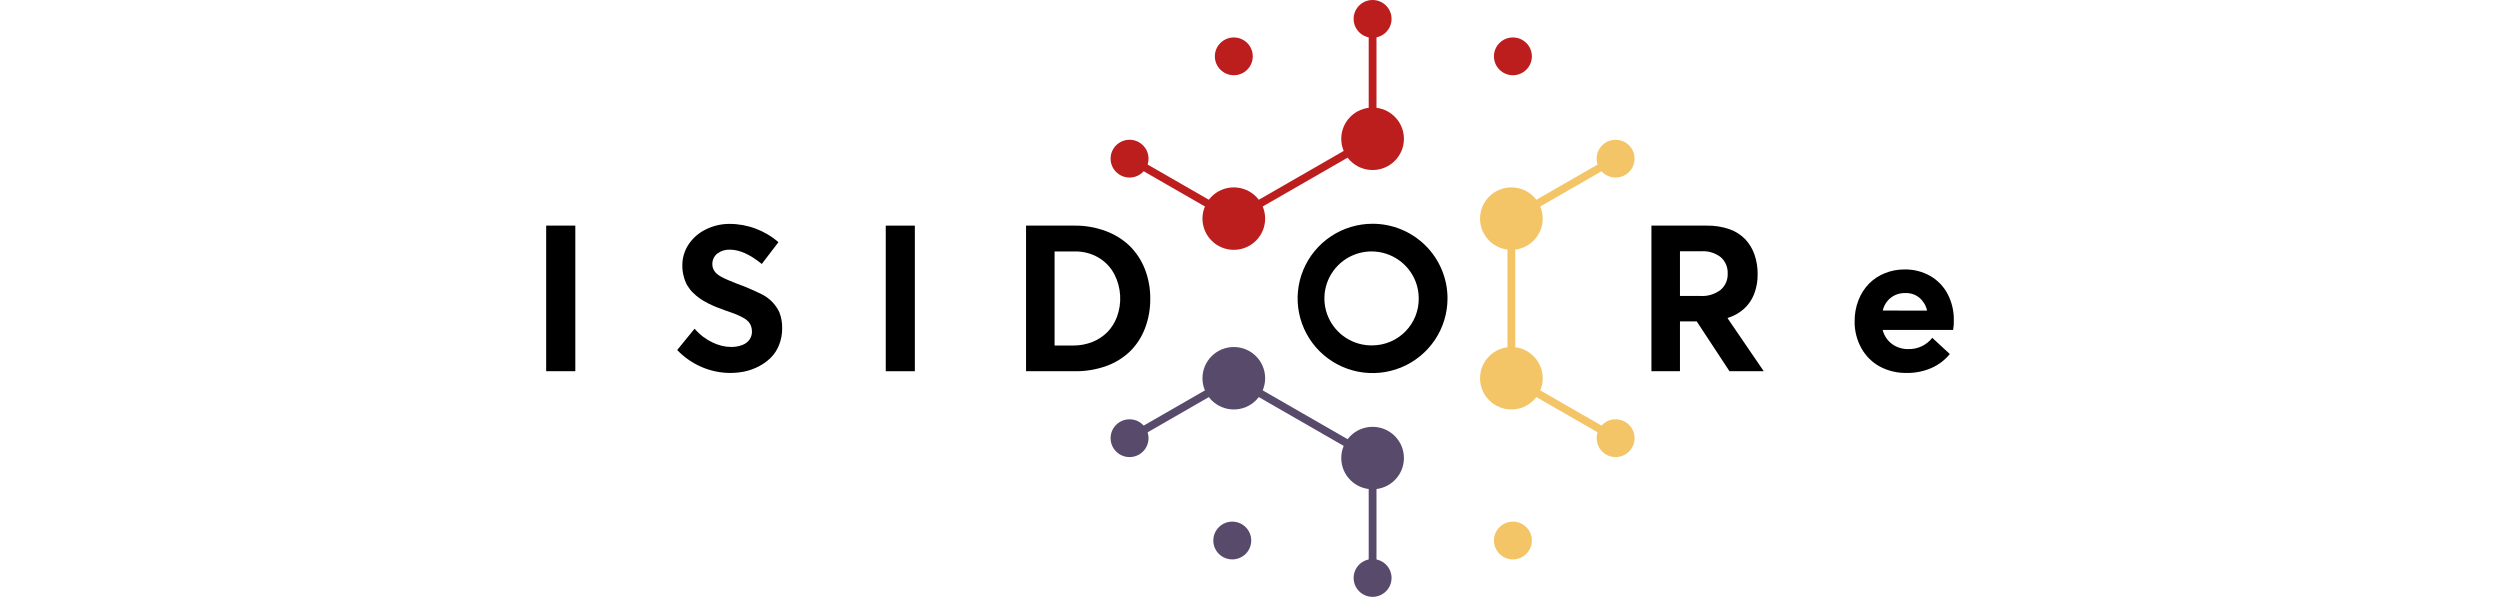 <?xml version="1.0" encoding="UTF-8" standalone="no"?>
<svg width="222px" viewBox="0 0 125 53" fill="none"
  xmlns="http://www.w3.org/2000/svg">
  <g clip-path="url(#clip0_839_4421)">
    <path d="M0 20.035V32.965H2.588V20.035H0Z"
      fill="black"></path>
    <path
      d="M20.708 27.732C20.375 27.019 19.804 26.445 19.092 26.106C18.393 25.762 17.676 25.457 16.943 25.192C16.603 25.06 16.334 24.951 16.136 24.863C15.931 24.777 15.731 24.681 15.537 24.573C15.371 24.488 15.22 24.379 15.086 24.25C14.986 24.147 14.905 24.029 14.844 23.899C14.783 23.764 14.753 23.616 14.756 23.467C14.751 23.285 14.788 23.105 14.864 22.939C14.94 22.774 15.054 22.629 15.196 22.515C15.518 22.274 15.915 22.153 16.317 22.17C17.163 22.17 18.107 22.593 19.147 23.44L20.625 21.507C19.415 20.455 17.863 19.877 16.256 19.881C15.525 19.884 14.804 20.056 14.152 20.385C13.538 20.686 13.016 21.145 12.64 21.715C12.275 22.269 12.084 22.919 12.091 23.582C12.088 23.904 12.129 24.224 12.212 24.535C12.28 24.811 12.384 25.078 12.519 25.328C12.658 25.564 12.826 25.781 13.02 25.974C13.211 26.167 13.419 26.343 13.64 26.5C13.877 26.663 14.125 26.809 14.383 26.938C14.668 27.08 14.932 27.201 15.174 27.294C15.421 27.392 15.701 27.496 16.015 27.606C16.366 27.726 16.647 27.825 16.861 27.912C17.074 27.999 17.281 28.097 17.482 28.208C17.651 28.294 17.805 28.407 17.938 28.542C18.044 28.655 18.128 28.787 18.186 28.93C18.245 29.094 18.275 29.266 18.273 29.44C18.279 29.691 18.206 29.937 18.065 30.146C17.908 30.364 17.69 30.532 17.438 30.628C17.11 30.757 16.758 30.818 16.405 30.808C16.135 30.807 15.865 30.774 15.603 30.71C15.318 30.641 15.042 30.541 14.778 30.414C14.485 30.275 14.207 30.106 13.948 29.911C13.667 29.697 13.409 29.455 13.179 29.188L11.635 31.082C12.26 31.737 13.014 32.257 13.85 32.609C14.644 32.945 15.498 33.118 16.361 33.118C16.797 33.117 17.232 33.071 17.658 32.982C18.088 32.884 18.504 32.731 18.895 32.527C19.282 32.325 19.638 32.067 19.95 31.761C20.27 31.44 20.519 31.056 20.681 30.633C20.87 30.158 20.963 29.65 20.956 29.139C20.966 28.658 20.882 28.18 20.708 27.732V27.732Z"
      fill="black"></path>
    <path
      d="M30.155 20.035V32.965H32.738V20.035H30.155Z"
      fill="black">
    </path>
    <path
      d="M53.165 23.894C52.864 23.124 52.406 22.425 51.819 21.841C51.207 21.258 50.481 20.807 49.686 20.517C48.797 20.186 47.854 20.023 46.906 20.035H42.613V32.965H46.961C47.916 32.977 48.865 32.817 49.763 32.494C50.553 32.209 51.272 31.759 51.874 31.175C52.449 30.596 52.895 29.902 53.182 29.138C53.496 28.302 53.653 27.415 53.643 26.522C53.652 25.624 53.49 24.732 53.165 23.894V23.894ZM50.676 28.164C50.489 28.657 50.205 29.108 49.84 29.489C49.461 29.867 49.008 30.165 48.51 30.365C47.966 30.579 47.386 30.686 46.801 30.682H45.147V22.328H46.961C47.687 22.319 48.403 22.504 49.032 22.865C49.641 23.221 50.137 23.741 50.461 24.365C50.76 24.949 50.933 25.588 50.97 26.242C51.007 26.896 50.907 27.551 50.676 28.164V28.164Z"
      fill="black"></path>
    <path
      d="M104.918 28.273V28.235C105.443 28.074 105.928 27.806 106.342 27.447C106.742 27.088 107.054 26.642 107.254 26.144C107.478 25.57 107.589 24.959 107.578 24.343C107.585 23.757 107.492 23.174 107.303 22.619C107.13 22.116 106.855 21.654 106.495 21.261C106.101 20.849 105.613 20.538 105.072 20.352C104.424 20.129 103.741 20.022 103.055 20.035H98.147V32.965H100.681V28.542H102.17L105.078 32.965H108.122L104.918 28.273ZM102.484 26.281H100.681V22.312H102.588C103.208 22.272 103.82 22.461 104.308 22.843C104.512 23.024 104.672 23.249 104.778 23.5C104.883 23.751 104.931 24.022 104.918 24.294C104.931 24.568 104.88 24.84 104.771 25.092C104.661 25.343 104.495 25.566 104.286 25.744C103.77 26.134 103.13 26.325 102.484 26.281V26.281Z"
      fill="black"></path>
    <path
      d="M125 28.443C125.013 27.635 124.826 26.836 124.456 26.117C124.104 25.445 123.569 24.887 122.911 24.507C122.214 24.111 121.422 23.911 120.62 23.927C120.017 23.923 119.419 24.038 118.861 24.266C118.332 24.478 117.853 24.797 117.454 25.203C117.052 25.622 116.738 26.117 116.531 26.659C116.301 27.251 116.186 27.88 116.19 28.515C116.175 29.358 116.384 30.191 116.795 30.929C117.177 31.615 117.747 32.179 118.438 32.555C119.161 32.935 119.967 33.129 120.785 33.118C121.566 33.134 122.341 32.977 123.054 32.659C123.672 32.38 124.216 31.962 124.643 31.438L123.087 29.998C122.835 30.32 122.511 30.578 122.141 30.752C121.77 30.926 121.364 31.011 120.955 31C120.432 31.01 119.92 30.848 119.499 30.54C119.092 30.231 118.803 29.792 118.68 29.297H124.934C124.99 29.016 125.012 28.73 125 28.443V28.443ZM118.691 27.578C118.788 27.126 119.042 26.721 119.409 26.437C119.776 26.153 120.232 26.006 120.697 26.024C121.15 26.005 121.594 26.153 121.944 26.44C122.288 26.737 122.527 27.136 122.626 27.579L118.691 27.578Z"
      fill="black"></path>
    <path
      d="M73.384 19.87C72.067 19.87 70.781 20.259 69.686 20.988C68.592 21.716 67.739 22.752 67.235 23.963C66.731 25.174 66.6 26.507 66.856 27.793C67.113 29.079 67.747 30.26 68.678 31.188C69.609 32.115 70.794 32.746 72.085 33.002C73.376 33.258 74.715 33.126 75.931 32.625C77.147 32.123 78.186 31.273 78.918 30.183C79.649 29.093 80.039 27.811 80.039 26.5C80.04 25.629 79.868 24.767 79.533 23.962C79.199 23.158 78.709 22.427 78.091 21.811C77.472 21.196 76.739 20.707 75.931 20.374C75.124 20.041 74.258 19.87 73.384 19.87ZM73.384 30.671C72.552 30.689 71.733 30.459 71.033 30.012C70.332 29.564 69.782 28.918 69.451 28.158C69.12 27.397 69.025 26.555 69.176 25.74C69.328 24.925 69.72 24.173 70.302 23.581C70.884 22.988 71.63 22.582 72.445 22.414C73.26 22.246 74.107 22.323 74.877 22.637C75.648 22.95 76.307 23.485 76.772 24.173C77.236 24.861 77.484 25.671 77.484 26.5C77.49 27.042 77.388 27.58 77.185 28.083C76.982 28.586 76.682 29.044 76.301 29.432C75.921 29.819 75.467 30.128 74.966 30.341C74.466 30.553 73.928 30.666 73.384 30.671V30.671Z"
      fill="black"></path>
    <path
      d="M73.386 15.098C74.923 15.098 76.169 13.857 76.169 12.325C76.169 10.794 74.923 9.553 73.386 9.553C71.849 9.553 70.603 10.794 70.603 12.325C70.603 13.857 71.849 15.098 73.386 15.098Z"
      fill="#BC1D1D"></path>
    <path
      d="M94.967 40.589C95.897 40.589 96.651 39.838 96.651 38.911C96.651 37.985 95.897 37.234 94.967 37.234C94.037 37.234 93.283 37.985 93.283 38.911C93.283 39.838 94.037 40.589 94.967 40.589Z"
      fill="#F4C567"></path>
    <path
      d="M51.805 40.589C52.735 40.589 53.489 39.838 53.489 38.911C53.489 37.985 52.735 37.234 51.805 37.234C50.875 37.234 50.121 37.985 50.121 38.911C50.121 39.838 50.875 40.589 51.805 40.589Z"
      fill="#584A6B"></path>
    <path
      d="M94.967 15.766C95.897 15.766 96.651 15.015 96.651 14.089C96.651 13.162 95.897 12.411 94.967 12.411C94.037 12.411 93.283 13.162 93.283 14.089C93.283 15.015 94.037 15.766 94.967 15.766Z"
      fill="#F4C567"></path>
    <path
      d="M61.063 6.68C61.993 6.68 62.746 5.929 62.746 5.003C62.746 4.077 61.993 3.326 61.063 3.326C60.133 3.326 59.379 4.077 59.379 5.003C59.379 5.929 60.133 6.68 61.063 6.68Z"
      fill="#BC1D1D"></path>
    <path
      d="M51.805 15.766C52.735 15.766 53.489 15.015 53.489 14.089C53.489 13.162 52.735 12.411 51.805 12.411C50.875 12.411 50.121 13.162 50.121 14.089C50.121 15.015 50.875 15.766 51.805 15.766Z"
      fill="#BC1D1D"></path>
    <path
      d="M60.926 49.675C61.856 49.675 62.61 48.924 62.61 47.997C62.61 47.071 61.856 46.32 60.926 46.32C59.996 46.32 59.242 47.071 59.242 47.997C59.242 48.924 59.996 49.675 60.926 49.675Z"
      fill="#584A6B"></path>
    <path
      d="M85.846 49.675C86.776 49.675 87.53 48.924 87.53 47.997C87.53 47.071 86.776 46.32 85.846 46.32C84.916 46.32 84.162 47.071 84.162 47.997C84.162 48.924 84.916 49.675 85.846 49.675Z"
      fill="#F4C567"></path>
    <path
      d="M73.386 53C74.316 53 75.07 52.249 75.07 51.323C75.07 50.396 74.316 49.645 73.386 49.645C72.456 49.645 71.702 50.396 71.702 51.323C71.702 52.249 72.456 53 73.386 53Z"
      fill="#584A6B"></path>
    <path
      d="M73.386 3.354C74.316 3.354 75.07 2.603 75.07 1.677C75.07 0.751 74.316 0 73.386 0C72.456 0 71.702 0.751 71.702 1.677C71.702 2.603 72.456 3.354 73.386 3.354Z"
      fill="#BC1D1D"></path>
    <path
      d="M85.846 6.68C86.776 6.68 87.53 5.929 87.53 5.003C87.53 4.077 86.776 3.326 85.846 3.326C84.916 3.326 84.162 4.077 84.162 5.003C84.162 5.929 84.916 6.68 85.846 6.68Z"
      fill="#BC1D1D"></path>
    <path
      d="M61.062 22.185C62.599 22.185 63.845 20.944 63.845 19.413C63.845 17.882 62.599 16.64 61.062 16.64C59.525 16.64 58.279 17.882 58.279 19.413C58.279 20.944 59.525 22.185 61.062 22.185Z"
      fill="#BC1D1D"></path>
    <path
      d="M61.062 36.36C62.599 36.36 63.845 35.118 63.845 33.587C63.845 32.056 62.599 30.815 61.062 30.815C59.525 30.815 58.279 32.056 58.279 33.587C58.279 35.118 59.525 36.36 61.062 36.36Z"
      fill="#584A6B"></path>
    <path
      d="M73.386 43.447C74.923 43.447 76.169 42.206 76.169 40.675C76.169 39.144 74.923 37.902 73.386 37.902C71.849 37.902 70.603 39.144 70.603 40.675C70.603 42.206 71.849 43.447 73.386 43.447Z"
      fill="#584A6B"></path>
    <path
      d="M85.71 36.36C87.247 36.36 88.493 35.118 88.493 33.587C88.493 32.056 87.247 30.815 85.71 30.815C84.173 30.815 82.927 32.056 82.927 33.587C82.927 35.118 84.173 36.36 85.71 36.36Z"
      fill="#F4C567"></path>
    <path
      d="M85.71 22.185C87.247 22.185 88.493 20.944 88.493 19.413C88.493 17.882 87.247 16.64 85.71 16.64C84.173 16.64 82.927 17.882 82.927 19.413C82.927 20.944 84.173 22.185 85.71 22.185Z"
      fill="#F4C567"></path>
    <path
      d="M61.063 19.811L51.632 14.388L51.979 13.79L61.063 19.014L73.04 12.126V1.677H73.732V12.524L73.559 12.624L61.063 19.811Z"
      fill="#BC1D1D"></path>
    <path
      d="M73.732 51.323H73.04V40.874L61.063 33.986L51.979 39.211L51.632 38.613L61.063 33.189L73.732 40.476V51.323Z"
      fill="#584A6B"></path>
    <path
      d="M94.794 39.21L85.363 33.786V19.213L94.795 13.79L95.14 14.388L86.056 19.611V33.388L95.141 38.613L94.794 39.21Z"
      fill="#F4C567"></path>
  </g>
  <defs>
    <clipPath id="clip0_839_4421">
      <rect width="125" height="53" fill="white"></rect>
    </clipPath>
  </defs>
</svg>
